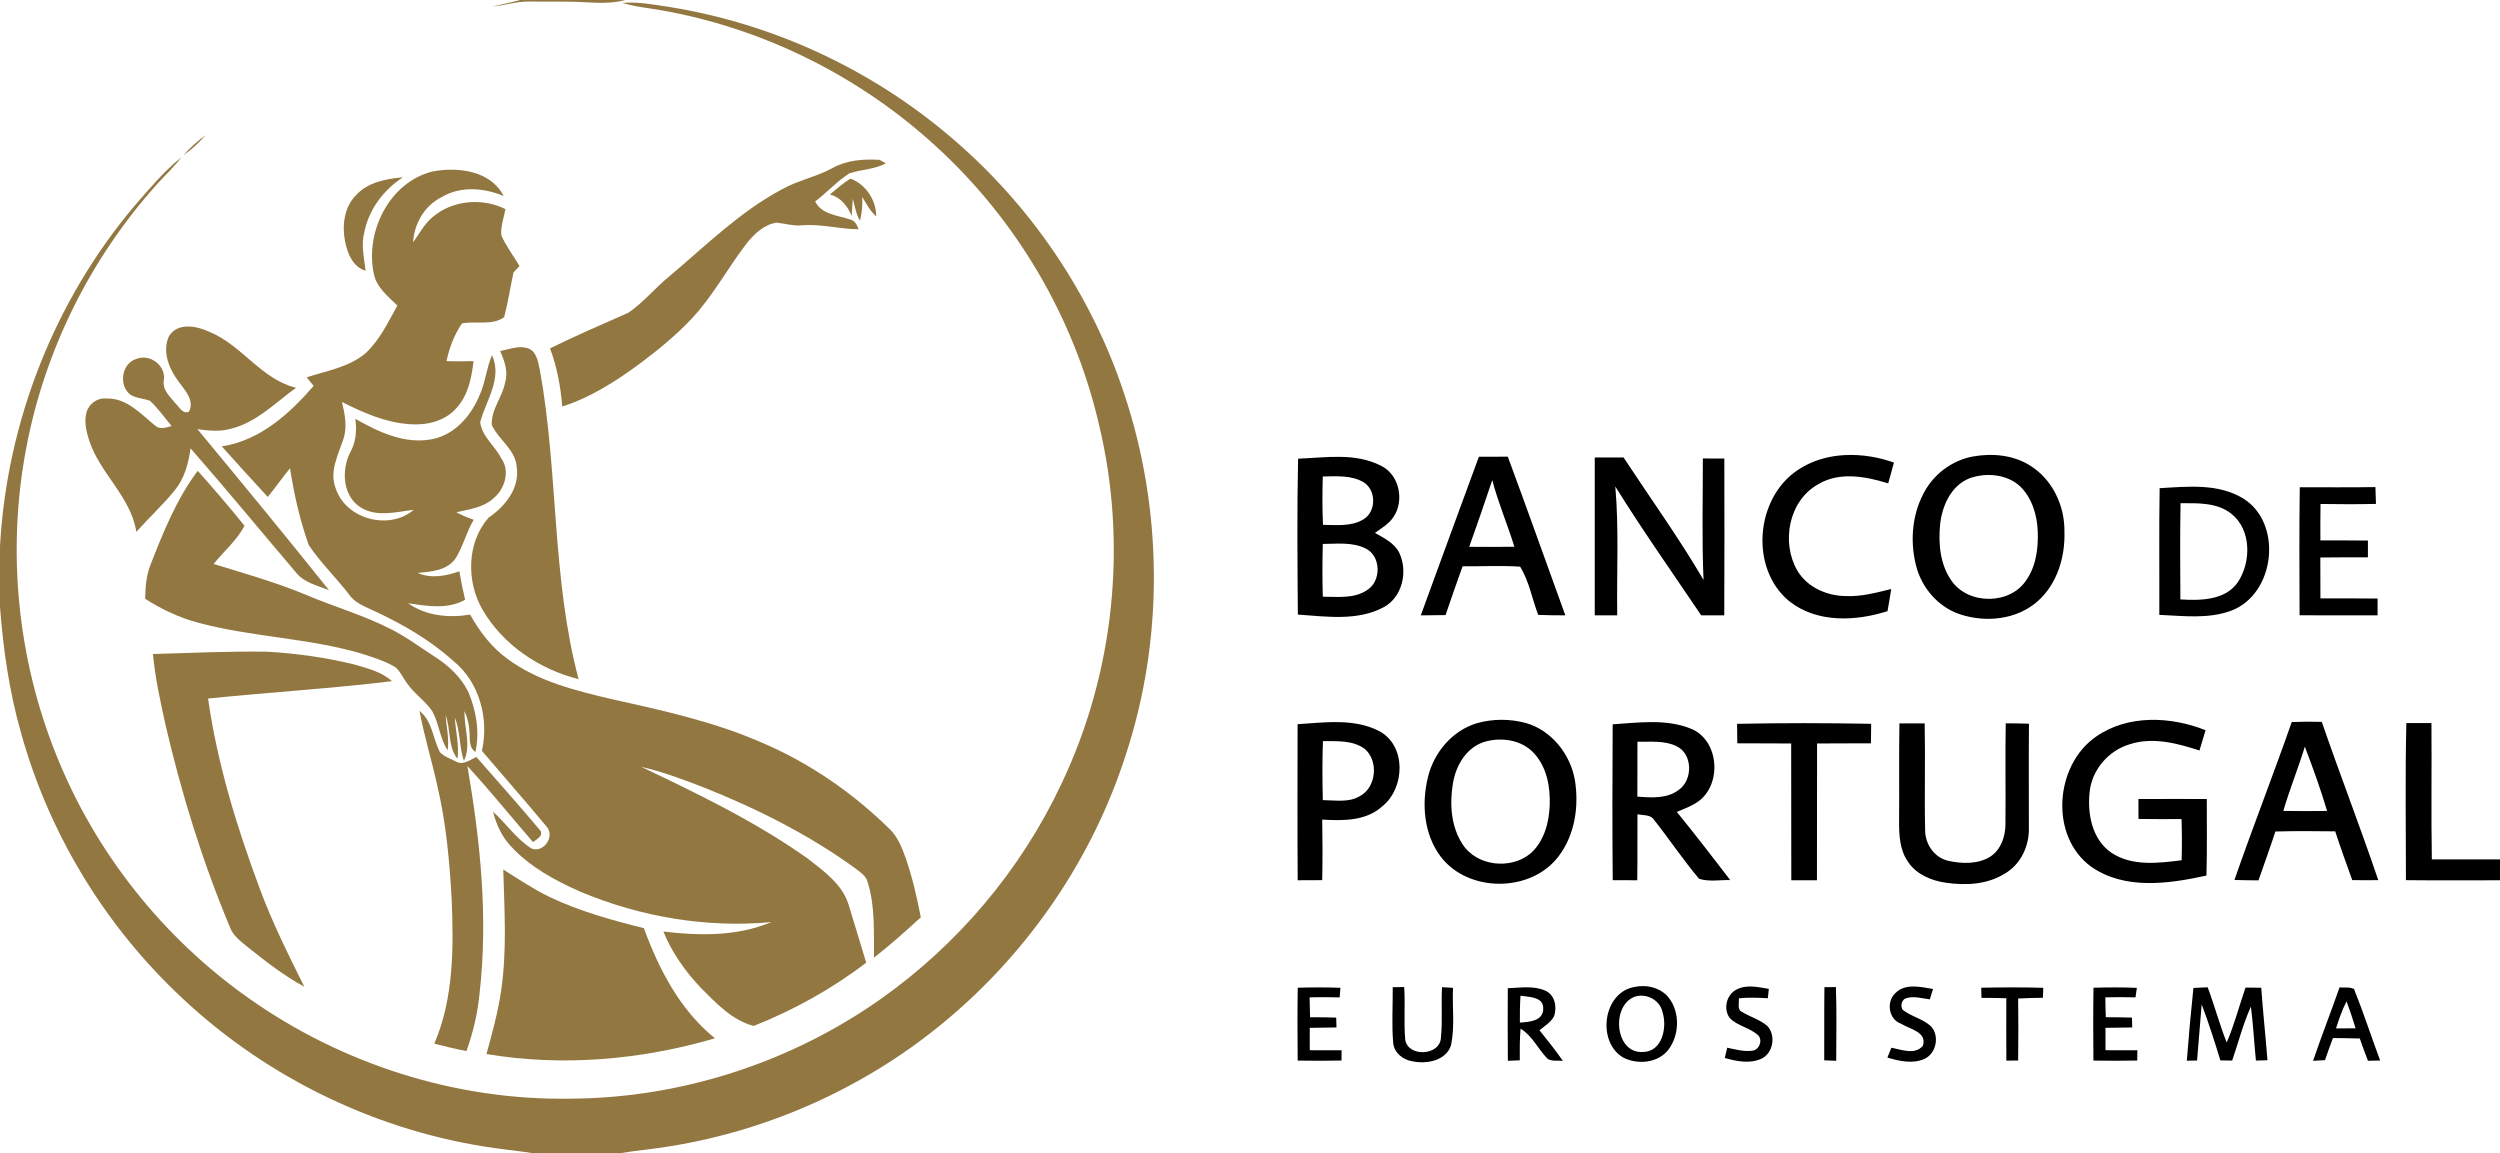 <svg xmlns="http://www.w3.org/2000/svg" width="776pt" height="358pt" viewBox="0 0 776 358"><g fill="#927740"><path d="M161.47 0h32.68c-5.95 1.62-12.1.49-18.15.51-4.01.02-8.01-.03-12.01-.04-3.74-.02-7.33 1.21-11.04 1.53 2.84-.67 5.71-1.21 8.52-2zM193.22.89c4.88-.38 9.72.53 14.52 1.27 32.41 5.18 63.25 19.59 88.1 41.02 24.33 20.84 42.93 48.34 53.01 78.76 12.15 36.18 12.51 76.3.52 112.58-10.21 31.71-29.65 60.31-55.13 81.74-24.53 20.73-54.8 34.52-86.5 39.58-5.16.86-10.37 1.27-15.52 2.16h-26.44c-5.15-.82-10.35-1.27-15.5-2.12-35.91-5.74-69.89-22.84-95.96-48.2-22.7-21.89-39.42-49.9-47.82-80.3C2.88 214.68 1 201.55 0 188.4v-18.82c2.1-38.54 16.88-76.26 41.81-105.75 4.56-5.23 9.03-10.63 14.47-14.98-2.18 2.91-4.87 5.38-7.31 8.07C28.23 79.88 13.9 108.59 8.16 139c-6.08 31.8-2.8 65.33 9.32 95.36 12.05 30.23 33.12 56.73 59.7 75.47 28.92 20.47 64.34 31.81 99.82 31.19 34.2-.13 68.25-11.12 96.21-30.81 24.06-16.95 43.69-40.17 56.21-66.81 16.45-34.45 20.64-74.53 11.7-111.64-7.63-33-25.55-63.49-50.57-86.32C266.81 23.63 236.79 8.67 205 3.14c-3.94-.69-7.96-1.02-11.78-2.25zM57 48.15c2.01-2.38 4.39-4.41 6.88-6.26-2.05 2.33-4.33 4.48-6.88 6.26z"></path><path d="M258.29 52.23c4.44-2.54 9.71-2.91 14.71-2.62.5.27 1.49.82 1.99 1.09-3.52 1.88-7.59 1.89-11.3 3.09-3.91 2.44-6.98 6-10.68 8.73 2.09 4.15 6.95 4.24 10.82 5.61 1.54.27 2.18 1.73 2.69 3.03-5.88-.02-11.65-1.71-17.54-1.22-2.72.26-5.34-.58-8.01-.83-3.89.64-6.93 3.57-9.29 6.55-5.81 7.58-10.34 16.12-16.88 23.15-4.86 5.17-10.38 9.7-16.06 13.95-7.42 5.49-15.35 10.6-24.21 13.42-.52-6.15-1.61-12.26-3.81-18.05 8-3.93 16.18-7.47 24.33-11.06 4.7-3.19 8.3-7.74 12.72-11.3 11.25-9.48 21.86-20.03 34.95-27.01 4.93-2.78 10.59-3.83 15.57-6.53z"></path><path d="M134.31 53.22c7.83-1.49 17.99-.26 22.03 7.63-6.1-2.57-13.37-3.17-19.26.33-5.28 2.66-8.53 8.18-8.84 14.02 1.94-2.69 3.49-5.73 6.1-7.87 6.15-5.23 15.41-6 22.56-2.42-.51 2.66-1.49 5.31-1.32 8.05 1.48 3.43 3.77 6.42 5.68 9.61-.47.5-1.4 1.48-1.86 1.97-1 4.62-1.71 9.36-2.91 13.9-3.64 2.73-8.82 1.1-13.09 1.95-2.43 3.51-3.89 7.54-4.8 11.69 2.8.14 5.59.05 8.39.01-.6 5.17-1.67 10.62-5.31 14.58-3.6 4.12-9.4 5.44-14.66 4.99-7.42-.52-14.32-3.59-20.87-6.88.92 3.84 1.73 7.95.34 11.8-1.61 4.82-4.33 9.95-2.26 15.09 3.18 9.54 16.59 13.07 24.19 6.58-5.5.65-11.78 2.44-16.76-.94-5.29-3.61-5.66-11.27-3.08-16.64 1.9-3.27 2.24-7.01 1.7-10.68 7.14 4.07 15.35 7.99 23.79 6.34 6.97-1.31 12.04-7.14 14.69-13.42 1.91-4.03 2.18-8.59 3.96-12.66 3.3 7.19-1.87 14.04-3.67 20.78.51 4.47 4.65 7.42 6.58 11.31 2.85 4.05.95 9.76-2.74 12.58-3.12 2.72-7.37 3.17-11.23 4.08 1.71.96 3.53 1.7 5.39 2.34-2.32 3.8-3.27 8.26-5.65 12.01-2.65 3.77-7.56 4.09-11.73 4.49 4.17 1.85 8.78.96 12.91-.51.49 2.97 1.1 5.91 1.8 8.84-5.48 3.07-11.82 1.97-17.7 1.07 5.53 3.96 12.68 4.63 19.24 3.53 2.95 5.25 6.65 10.17 11.57 13.72 9.46 7.03 21.16 9.87 32.43 12.54 16.01 3.55 32.17 7.08 47.22 13.77 14.64 6.34 27.94 15.6 39.27 26.8 2.27 2.32 3.49 5.4 4.6 8.39 2.13 6.1 3.59 12.4 4.81 18.74-4.71 4.31-9.47 8.6-14.53 12.52-.1-7.88.42-15.98-2.02-23.59-.53-1.93-2.36-2.98-3.81-4.15-14.59-10.57-30.83-18.68-47.54-25.3-6.19-2.35-12.41-4.72-18.88-6.18 17.71 8.42 35.49 17.02 51.54 28.37 5.04 3.94 10.83 7.98 12.82 14.39 1.87 5.99 3.62 12.03 5.47 18.03-10.64 8.13-22.49 14.71-34.92 19.63-6.74-1.75-11.74-7.15-16.51-11.92-4.77-5.1-8.91-10.87-11.52-17.38 11.17 1.35 22.96 1.51 33.52-2.93-20.11 1.88-40.59-1.6-59.19-9.39-7.96-3.51-15.86-7.77-21.78-14.28-2.77-2.96-4.45-6.72-5.43-10.61 4.12 3.71 7.26 8.54 12.03 11.49 3.86 1.32 7.27-3.97 4.56-6.89-6.57-7.92-13.39-15.63-20.05-23.48 2.26-9.87-.74-21.34-8.8-27.84-7.2-6.52-15.7-11.42-24.47-15.51-2.83-1.38-6.06-2.41-7.92-5.14-4.04-5.23-8.85-9.88-12.54-15.36-2.77-7.71-4.57-15.77-5.83-23.86-2.4 2.9-4.52 6-6.91 8.9-4.78-5.22-9.58-10.41-14.28-15.7 11.75-1.73 21.05-10.1 28.52-18.77-.72-.89-1.44-1.77-2.16-2.65 6.26-2.06 13.21-3.14 18.37-7.57 4.35-4.08 6.92-9.58 9.78-14.72-2.91-2.88-6.51-5.62-7.31-9.9-2.79-12.94 4.89-28.49 18.28-31.72z"></path><path d="M110.55 60.54c3.68-4.02 9.33-5.02 14.51-5.51-6.01 3.93-10.62 10.02-11.99 17.14-1.05 3.94-.02 7.95.42 11.88-4-1.2-5.62-5.38-6.38-9.1-.98-4.96-.28-10.69 3.44-14.41zM257.6 60.35c2.1-1.67 4.06-3.55 6.41-4.89 4.69 1.68 8.02 6.73 7.96 11.74-1.85-1.72-3.11-3.92-4.32-6.1.09 2.49-.09 5-.72 7.43-1.24-2.11-1.57-4.54-2.23-6.85-.13 1.78-.19 3.57-.35 5.35-1.28-3.13-3.38-5.75-6.75-6.68zM52.4 104.45c2.58-4.47 8.7-3.31 12.58-1.45 10.11 4.08 16.07 14.75 26.92 17.36-6.38 4.61-12.15 10.64-19.99 12.66-3.47 1.02-7.11.72-10.64.18 13.73 16.57 27.42 33.19 40.86 50-3.47-1.41-7.52-2.26-10.04-5.24-10.99-12.93-21.78-26.03-32.94-38.8-.64 4.64-1.88 9.35-4.91 13.04-3.71 4.53-8.02 8.52-11.92 12.89-1.73-11.03-11.42-18.18-14.7-28.56-.85-2.72-1.56-5.68-.77-8.5.69-2.65 3.36-4.63 6.12-4.32 6.26-.28 10.63 4.69 15.06 8.29 1.5 1.48 3.5.72 5.23.24-2.19-2.65-4.2-5.5-6.73-7.85-2-.72-4.26-.73-6.08-1.9-3.72-2.85-2.7-9.76 1.92-11.09 4.19-1.67 9.23 2.09 8.48 6.65-.51 3.1 2.05 5.17 3.78 7.35 1.15 1.1 2.13 3.25 4.05 2.38 1.74-3.54-1.25-6.61-3.19-9.26-2.94-3.89-5.22-9.32-3.09-14.07zM155.25 108.97c2.79-.56 5.72-1.77 8.57-.89 2.93 1.06 3.22 4.55 3.82 7.15 5.69 31.64 3.63 64.36 11.96 95.58-12.16-3.05-23.48-10.63-29.83-21.57-5.04-8.72-4.92-20.83 1.88-28.56 5.11-3.47 9.71-9.11 8.75-15.68-.37-5.47-5.6-8.43-7.73-13.05-.34-4.76 3.3-8.68 4.12-13.26 1.03-3.32-.2-6.69-1.54-9.72z"></path><path d="M61.38 146.14c4.95 5.59 9.85 11.24 14.51 17.06-2.32 4.5-6.43 7.91-9.58 11.86 9.73 3 19.57 5.75 28.97 9.7 8.73 3.69 17.91 6.3 26.34 10.68 4.73 2.4 8.97 5.62 13.43 8.48 4.21 2.67 8 6.24 10.26 10.74 2.51 5.87 3.64 12.44 2.26 18.74-2.2-1.42-1.61-4.2-1.87-6.41-.06-2.18-.67-4.3-1.5-6.29-.27 5.13 2.21 10.62-.21 15.46-1.47-4.36-1.08-9.13-2.81-13.43.25 4.28 1.38 8.51.84 12.82-3.09-3.82-2.02-9.15-3.72-13.55.26 3.63 1.18 7.24.65 10.9-2.44-3.68-2.64-8.29-4.76-12.11-2.09-3.17-5.42-5.26-7.6-8.37-1.33-1.69-2.16-3.78-3.76-5.25-3.24-1.99-6.92-3.1-10.52-4.26-16.51-4.9-33.97-5.12-50.59-9.57-5.93-1.53-11.51-4.18-16.66-7.47.05-3.5.31-7.06 1.58-10.37 3.98-10.21 8.12-20.52 14.74-29.36z"></path><path d="M47.47 203.01c11.82-.36 23.65-.89 35.48-.72 9.01.52 18 1.77 26.77 3.9 4.16 1.23 8.65 2.25 11.95 5.25-18.98 2.3-38.08 3.44-57.09 5.39 2.87 20.13 8.86 39.7 15.94 58.72 3.89 10.58 8.92 20.66 13.93 30.73-6.27-3.39-11.91-7.81-17.48-12.24-2.18-1.8-4.68-3.55-5.64-6.35-8.53-20.37-15.07-41.54-20.03-63.04-1.58-7.16-3.14-14.34-3.83-21.64zM130.22 220.66c3.98 3.17 4.14 8.57 6.32 12.81 1.36 1.43 3.35 2.05 5.08 2.94 2.19 1.21 4.31-.6 6.25-1.44 6.57 7.51 13.22 14.96 19.64 22.59 1.5 1.67-.9 2.97-2.07 3.82-6.81-7.85-13.32-15.96-20.36-23.6 3.99 23.14 6.46 46.8 3.81 70.25-.56 6.23-2.01 12.34-4.1 18.23-3.36-.65-6.68-1.46-9.98-2.31 6.05-14.1 6.01-29.85 5.38-44.91-.65-11.75-1.71-23.53-4.42-35.01-1.7-7.83-4.1-15.49-5.55-23.37z"></path><path d="M156.21 269.9c4.73 2.96 9.35 6.11 14.39 8.53 9.31 4.43 19.28 7.2 29.25 9.67 4.71 12.83 11.25 25.44 22.06 34.19-22.9 6.7-47.31 8.85-70.91 4.88 1.79-6.49 3.59-13.01 4.55-19.69 1.84-12.45 1.02-25.06.66-37.58z"></path></g><path d="M557.97 145.93c8.71-5.9 20.29-5.77 29.91-2.35-.6 2.15-1.19 4.31-1.78 6.46-6.98-2.16-15.13-3.72-21.76.29-9.13 5.07-11.52 18.01-6.47 26.74 3.04 5.21 9.21 7.91 15.09 7.95 4.79.22 9.46-1.06 14.08-2.2-.36 2.3-.74 4.6-1.16 6.89-9.93 3.15-21.92 3.71-30.5-3.1-12.34-10.16-10.49-31.93 2.59-40.68zM612.41 141.69c6.06-1.08 12.69-.47 17.95 2.96 6.77 4.29 10.55 12.4 10.44 20.31.26 7.88-2.22 16.24-8.24 21.6-6.46 5.8-16.17 6.79-24.19 4.11-6.84-2.26-11.98-8.35-13.67-15.27-1.96-7.86-1.1-16.63 3.15-23.62 3.16-5.2 8.56-8.98 14.56-10.09m-1.02 6.75c-5.81 2.27-8.61 8.64-9.19 14.49-.57 5.89.04 12.34 3.53 17.31 5.22 7.57 18.28 7.56 23.28-.24 3.01-4.35 3.7-9.83 3.51-14.99-.18-5.09-1.75-10.41-5.47-14.05-4.13-3.8-10.52-4.34-15.66-2.52zM402.93 142.38c8.5-.34 17.68-1.9 25.59 2.12 5.84 2.7 7.54 10.94 3.95 16.07-1.43 2.09-3.66 3.4-5.68 4.83 2.82 1.64 6.07 3.15 7.57 6.25 2.7 5.74.96 13.7-4.86 16.83-8.17 4.36-17.81 2.89-26.65 2.28-.11-16.12-.28-32.26.08-48.38m7.66 5.52c-.14 5-.17 10.01.06 15.01 4.18.04 8.78.59 12.54-1.69 4.04-2.37 4.05-9.09.07-11.53-3.81-2.25-8.43-1.85-12.67-1.79m.01 20.94c-.16 5.46-.16 10.92 0 16.38 4.55-.02 9.6.68 13.62-1.98 4.63-2.7 4.55-10.77-.44-13.05-4.09-1.97-8.79-1.39-13.18-1.35zM459.04 141.78c2.99-.03 5.98-.03 8.98-.03 6.08 16.37 11.88 32.84 17.86 49.25-2.81 0-5.62-.02-8.42-.14-1.9-4.95-2.82-10.49-5.62-14.97-5.94-.4-11.91-.06-17.85-.11-1.8 5.03-3.6 10.07-5.29 15.14-2.57.06-5.13.08-7.69.09 5.94-16.43 12.04-32.81 18.03-49.23m-2.99 27.95c4.67.03 9.34.05 14.02-.02-2.15-6.94-5.03-13.65-6.87-20.69-2.29 6.93-4.72 13.82-7.15 20.71zM495.01 142h8.94c8.31 12.64 17.18 24.95 24.83 38.01-.55-12.56-.19-25.14-.22-37.7 2.21-.02 4.44-.01 6.67.03.03 16.22.06 32.44-.02 48.66h-7.16c-8.95-13.29-18.21-26.39-26.66-40 1.17 13.29.39 26.67.6 40h-6.98c-.02-16.33-.01-32.67 0-49zM670.35 151.53c8.67-.5 18.15-1.55 25.94 3.19 12.44 7.74 9.91 29.71-3.71 34.83-7.12 2.66-14.92 1.62-22.33 1.3.06-13.11-.12-26.22.1-39.32m6.49 4.67c-.18 9.96-.11 19.91-.05 29.86 6.22.38 13.99.33 17.9-5.43 4.1-6.28 4.17-16.26-2.11-21.19-4.45-3.5-10.4-3.26-15.74-3.24zM713.85 151.24c7.82-.01 15.65.08 23.48-.05.06 1.74.11 3.47.17 5.22-5.74.14-11.48.11-17.21.02-.06 3.77-.06 7.55-.04 11.32 4.91-.01 9.83-.02 14.75.04-.01 1.73-.01 3.47 0 5.2-4.93.01-9.85-.01-14.77.06.01 4.23.01 8.46.03 12.7 5.91.01 11.82-.04 17.74.04-.01 1.73-.01 3.47 0 5.2-8.07.02-16.14.03-24.21-.01-.04-13.24-.14-26.49.06-39.74zM402.77 224.79c8.38-.53 17.52-1.88 25.29 2.12 8.5 4.46 8.1 17.58 1.12 23.27-5.05 4.69-12.32 4.62-18.76 4.22.1 6.26.13 12.54-.01 18.8-2.54.03-5.08.04-7.61.03-.11-16.15-.05-32.29-.03-48.44m7.87 5.26c-.23 6.1-.19 12.21-.04 18.31 3.82.02 8.04.85 11.5-1.24 5.15-2.72 5.88-11.01 1.47-14.69-3.71-2.72-8.59-2.34-12.93-2.38zM458.4 224.49c4.94-1.41 10.3-1.4 15.26-.06 7.97 2.28 13.79 9.69 15.19 17.74 1.3 8.1.01 16.97-5.06 23.62-8.54 11.34-28.05 11.38-36.63.07-5.22-6.96-5.95-16.42-3.92-24.66 1.84-7.63 7.54-14.42 15.16-16.71m1.97 5.91c-5.35 1.86-8.47 7.32-9.37 12.66-1.08 6.36-.65 13.42 2.95 18.95 4.37 6.85 14.89 8 21.04 2.97 4.23-3.68 5.82-9.5 6.03-14.92.24-5.7-.85-11.88-4.83-16.21-3.89-4.31-10.48-5.19-15.82-3.45zM500.57 224.83c8.02-.52 16.55-1.76 24.2 1.32 8.93 3.5 9.87 17.47 2.19 22.75-1.98 1.38-4.28 2.17-6.47 3.12 5.64 6.95 11.13 14.03 16.57 21.15-3.21-.07-6.59.59-9.67-.4-4.93-5.84-9.18-12.23-13.92-18.22-1.1-1.8-3.44-1.41-5.2-1.81-.07 6.83.05 13.66-.07 20.49-2.54.01-5.08 0-7.61-.02-.15-16.13-.11-32.26-.02-48.38m7.69 5.4c-.02 5.68-.01 11.37-.02 17.05 4.35.31 9.27.71 12.92-2.16 4.35-3.12 4.27-11.14-.79-13.51-3.76-1.84-8.08-1.29-12.11-1.38zM650.59 228.67c9.84-6.91 23.24-6.32 34.02-2.01-.64 2.09-1.27 4.19-1.89 6.29-6.91-2.23-14.47-4.27-21.64-1.94-6.63 1.96-11.87 8.04-12.47 14.98-.72 6.73.82 14.62 6.76 18.69 6.4 4.28 14.58 3.25 21.81 2.34.12-4.26.11-8.52-.03-12.78-4.46.02-8.92.03-13.37-.04-.02-2.06-.02-4.12-.01-6.18 7.07-.04 14.14-.03 21.22-.01-.03 7.92.13 15.85-.11 23.77-11.73 2.55-25.41 4.56-35.86-2.82-12.9-9.45-11.22-31.45 1.57-40.29zM711.36 224.12c3.1-.13 6.21-.14 9.32-.05 5.67 16.43 11.95 32.65 17.53 49.12-2.7.05-5.39.04-8.07-.01-1.81-5.03-3.64-10.05-5.29-15.13-6.2-.07-12.39-.14-18.57.05-1.66 5.09-3.49 10.12-5.25 15.17-2.49-.02-4.98-.05-7.46-.13 5.7-16.42 12.05-32.61 17.79-49.02m4.06 7.64c-2.05 6.71-4.71 13.21-6.68 19.95 4.52.07 9.05.06 13.59.01-2-6.75-4.4-13.38-6.91-19.96zM746.93 224.45c2.59.02 5.18.02 7.79 0 .12 14.1-.12 28.2.12 42.3 7.05 0 14.1 0 21.16.01v6.48c-9.73-.01-19.47.08-29.2-.04-.01-16.25-.25-32.5.13-48.75zM539.19 224.68c13.87-.29 27.75-.27 41.62-.01-.04 2.02-.06 4.04-.07 6.07-5.58.01-11.15-.02-16.72.04-.06 14.15.02 28.3-.04 42.45-2.66.01-5.31.01-7.96 0-.06-14.15.02-28.3-.04-42.45-5.57-.06-11.15-.03-16.72-.04-.02-2.02-.04-4.05-.07-6.06zM589.58 224.55c2.61-.03 5.22-.03 7.84 0 .23 11.07-.11 22.15.14 33.22.04 4.28 2.85 8.42 7.13 9.41 4.31.97 9.29 1.13 13.16-1.32 3.26-2.17 4.61-6.18 4.64-9.94.12-10.47-.11-20.94.09-31.4 2.4 0 4.8.04 7.21.12-.11 10.8-.01 21.61-.03 32.42.14 5.58-2.58 11.32-7.51 14.13-5.41 3.39-12.11 3.7-18.26 2.81-4.46-.64-9.06-2.54-11.67-6.39-2.62-3.63-2.86-8.3-2.84-12.62.09-10.15-.07-20.29.1-30.44zM432.3 306.42c1.18-.01 2.37-.03 3.56-.04.37 5.48-.18 10.99.34 16.45 1.02 5.46 10.95 4.83 11.07-.86.52-5.17.03-10.37.34-15.55l3.4.2c-.27 5.93.62 11.97-.61 17.81-1.55 4.85-7.59 5.92-11.98 5-2.87-.45-5.65-2.57-5.96-5.61-.52-5.78-.1-11.6-.16-17.4zM507.33 306.35c3.84-.83 8.32.24 10.77 3.5 3.44 4.58 3.17 11.47-.24 15.99-3.25 4.18-9.64 4.73-14.11 2.37-8.14-4.93-6.21-20.13 3.58-21.86m.03 3.05c-7.33 2.8-6.12 17.72 2.65 17.14 6.03-.12 7.53-7.73 6.03-12.41-.81-3.78-5.09-5.97-8.68-4.73zM539.02 307.16c3.11-1.66 6.74-.75 10.03-.21l-.32 2.91c-3-.18-6.01-.3-9 .02.19 1.37-.66 3.52 1.03 4.24 2.51 1.55 5.49 2.34 7.77 4.29 2.84 2.92 1.88 8.62-1.91 10.28-3.6 1.55-7.63.74-11.24-.3.19-.79.56-2.38.75-3.18 2.54.51 5.12 1.29 7.74.93 2.13-.18 3.35-3.1 1.92-4.73-2.54-2.4-6.35-2.87-8.82-5.35-2.17-2.78-1.11-7.33 2.05-8.9zM566.3 306.42c1.18-.02 2.36-.03 3.56-.04.28 7.62.12 15.26.1 22.89l-3.72-.15c.04-7.57-.04-15.14.06-22.7zM588.32 308.26c3.07-3.13 7.88-1.91 11.7-1.28-.34 1.07-.68 2.14-1.01 3.22-2.56-.31-5.29-1.22-7.78-.19-1.07.82-1.3 2.24-.67 3.4 2.68 2.15 6.28 2.81 8.83 5.16 2.68 2.93 1.69 8.22-1.85 10.03-3.71 1.75-7.95.79-11.69-.33.41-1.02.82-2.04 1.23-3.05 3.15.56 7.3 2.34 9.79-.62 1.38-4.3-4.12-5.16-6.77-6.83-3.89-1.35-4.67-6.79-1.78-9.51zM402.82 306.59c4.41-.13 8.83-.14 13.25.02l-.24 2.98c-3.11-.09-6.23-.09-9.33-.02.02 2.06.07 4.12.14 6.18 2.71 0 5.41.03 8.12.11l.08 3.06c-2.77.06-5.54.08-8.3.12-.02 2.31-.02 4.63.01 6.95 3.29.01 6.59.01 9.89.01l-.04 3.19c-4.53.09-9.07.09-13.6.01-.08-7.54-.1-15.07.02-22.61zM468.02 306.74c3.82-.12 7.9-.86 11.53.72 3.08 1.22 3.85 5.16 2.81 8-.99 1.89-2.92 3-4.5 4.34 2.5 3.1 4.98 6.22 7.25 9.5-1.55-.2-3.28.21-4.68-.6-3-2.97-4.73-7.16-8.45-9.4-.27 3.27-.27 6.55-.24 9.82l-3.7.15c-.08-7.51-.05-15.02-.02-22.53m3.94 2.33c-.18 2.77-.22 5.55-.19 8.34 2.89-.17 7.35-.49 7.25-4.4.07-3.69-4.5-3.51-7.06-3.94zM614.97 306.59c6.42-.13 12.84-.15 19.26.02-.03.77-.08 2.32-.11 3.1-2.57.03-5.13.09-7.69.23.08 6.42.1 12.83 0 19.25-.92 0-2.74.02-3.66.02-.04-6.45-.02-12.91-.01-19.36-2.57-.07-5.14-.1-7.71-.11l-.08-3.15zM649.82 306.59c4.48-.13 8.97-.15 13.46.04-.11.74-.31 2.21-.42 2.95-3.12-.08-6.24-.08-9.36-.01.02 2.06.06 4.12.14 6.17 2.7.01 5.41.04 8.12.12l.08 3.06c-2.77.06-5.54.08-8.3.12-.02 2.31-.02 4.63.01 6.95 3.29.01 6.59.01 9.89.01l-.04 3.19c-4.54.09-9.07.09-13.6.01-.08-7.54-.1-15.07.02-22.61zM680.84 306.66c1.46-.08 2.94-.15 4.42-.21 2.13 5.66 3.67 11.52 5.91 17.14 2.39-5.53 3.87-11.37 5.84-17.05 1.62.01 3.24.03 4.88.06.53 7.51 1.35 14.99 1.93 22.5-1.2.03-2.4.07-3.58.1-.57-5.58-.84-11.19-1.56-16.75-2.44 5.4-3.89 11.16-5.81 16.75l-3.67-.06c-1.78-5.84-3.63-11.66-5.8-17.37-.47 5.81-.93 11.62-1.43 17.42l-3.18.04c.57-7.53 1.27-15.05 2.05-22.57zM726.2 306.49c1.48.14 3.1-.2 4.49.5 2.94 7.3 5.35 14.82 8.11 22.19l-3.78.09c-.89-2.3-1.74-4.6-2.55-6.92-2.78-.09-5.56-.11-8.33-.14-.86 2.28-1.68 4.56-2.46 6.86-1.24.07-2.47.13-3.7.2 2.6-7.64 5.54-15.16 8.22-22.78m-1.1 12.72c2.02.01 4.05.01 6.08-.01-.85-2.83-1.79-5.63-2.81-8.4-1.37 2.69-2.36 5.54-3.27 8.41z"></path></svg>